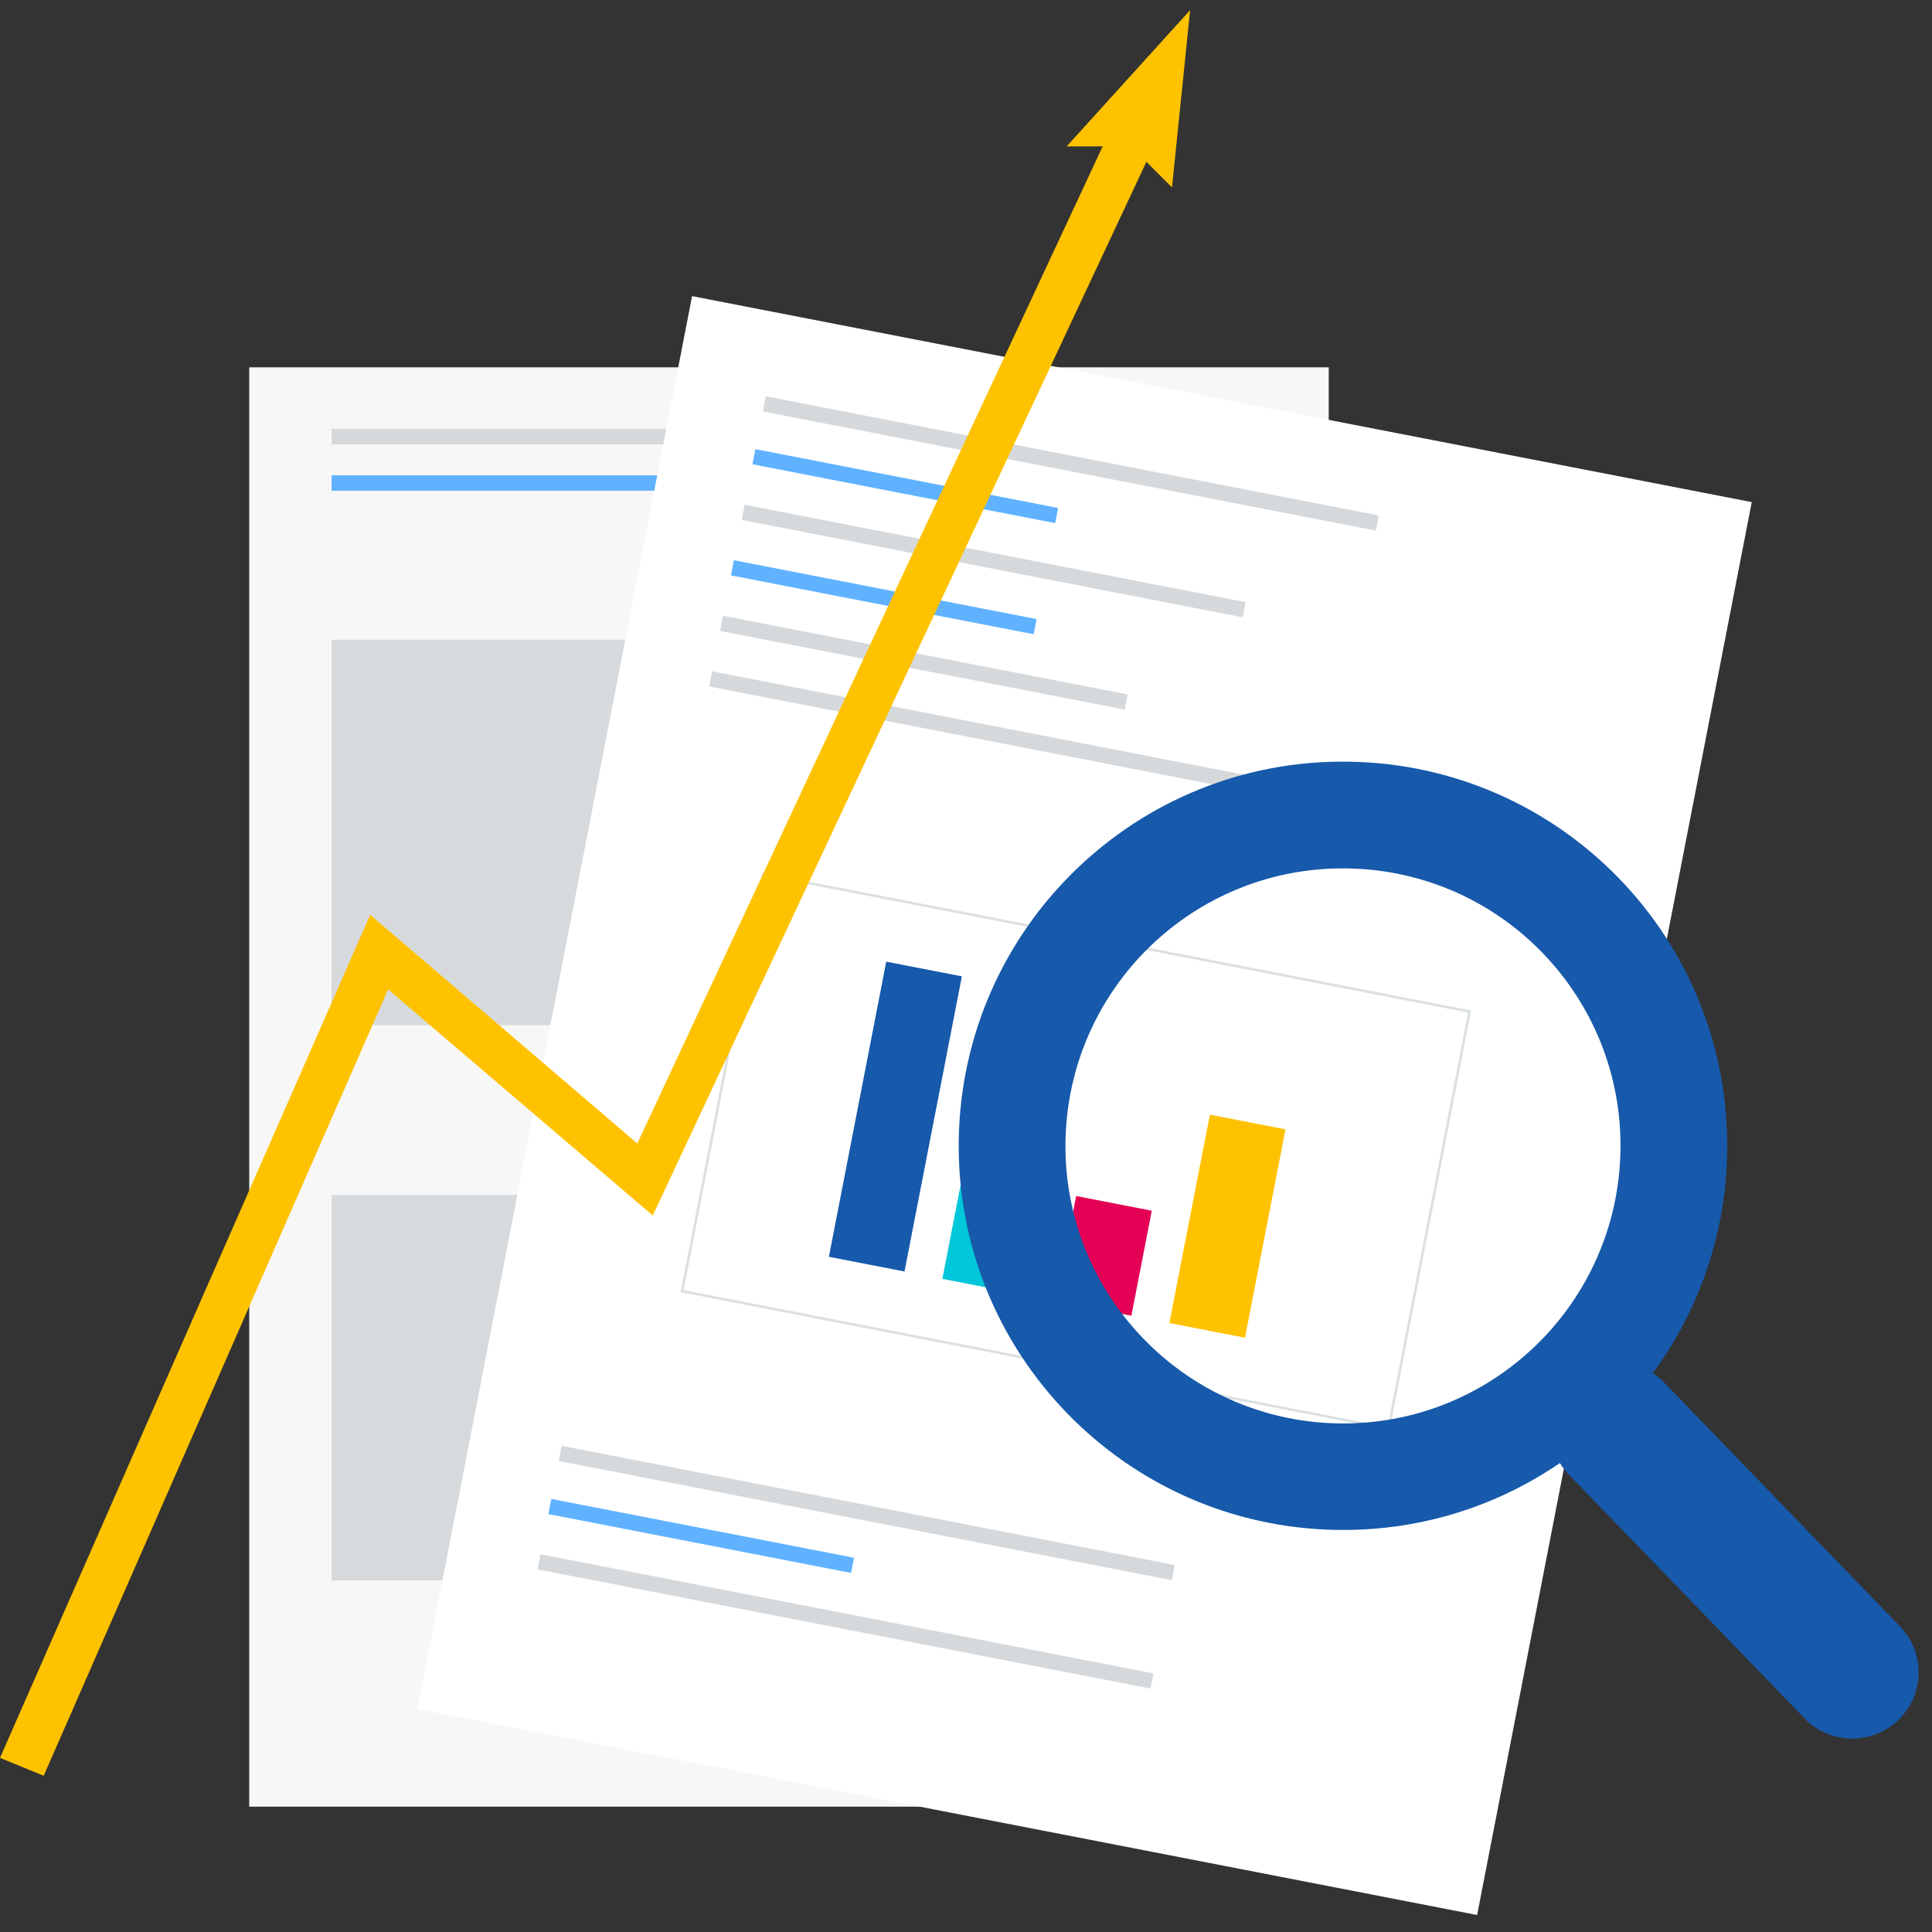 <?xml version="1.0" encoding="utf-8"?>
<svg version="1.1" id="Layer_1" xmlns="http://www.w3.org/2000/svg" x="0" y="0" viewBox="0 0 800 800" xml:space="preserve">
  <rect x="0" y="0" width="800" height="800" fill="#333333" stroke="none"/>
  <style>
    .st1{fill:#d6d9db}.st2{fill:#60b2ff}.st3{fill:#d7dadc}.st6{fill:#1759aa}.st8{fill:#ffc200}
  </style>
  <path fill="#f7f7f7" d="M103.2 152.1h447v596h-447z"/>
  <path class="st1" d="M137.3 177.6h258.6v6.4H137.3z"/>
  <path class="st2" d="M137.3 196.8h258.6v6.4H137.3z"/>
  <path class="st3" d="M137.3 264.9h189.4v159.6H137.3zM137.3 494.8h189.4v159.6H137.3z"/>
  <path transform="rotate(11 449.156 457.844)" fill="#fff" d="M225.6 159.8h447v596h-447z"/>
  <path transform="rotate(11 443.386 191.889)" class="st1" d="M314.1 188.7h258.6v6.4H314.1z"/>
  <path transform="rotate(11 411.4 232.295)" class="st1" d="M305.8 229.1h211.3v6.4H305.8z"/>
  <path transform="rotate(11 374.866 201.34)" class="st2" d="M311 198.1h127.7v6.4H311z"/>
  <path transform="rotate(11 358.901 626.524)" class="st1" d="M229.6 623.3h258.6v6.4H229.6z"/>
  <path transform="rotate(11 350.168 671.45)" class="st1" d="M220.8 668.2h258.6v6.4H220.8z"/>
  <path transform="rotate(11 290.381 635.975)" class="st2" d="M226.5 632.8h127.7v6.4H226.5z"/>
  <path transform="rotate(11 382.563 274.398)" class="st1" d="M297.2 271.2h170.7v6.4H297.2z"/>
  <path transform="rotate(11 421.25 305.772)" class="st1" d="M291.9 302.6h258.6v6.4H291.9z"/>
  <path transform="rotate(11 365.93 247.31)" class="st2" d="M302.1 244.1h127.7v6.4H302.1z"/>
  <path fill="none" stroke="#dbe0e0" stroke-width="1.064" stroke-miterlimit="10" d="M316.015 361.981l292.517 56.858-33.562 172.664-292.516-56.859z"/>
  <path transform="rotate(11 370.747 462.39)" class="st6" d="M354.8 400.1h31.9v124.5h-31.9z"/>
  <path transform="rotate(11 414.272 489.486)" fill="#00c7d9" d="M398.3 445.5h31.9v87.9h-31.9z"/>
  <path transform="rotate(11 508.304 507.764)" class="st8" d="M492.3 463.8h31.9v87.9h-31.9z"/>
  <path transform="rotate(11 457.126 520.034)" fill="#e40055" d="M441.1 497.9H473v44.3h-31.9z"/>
  <g>
    <path class="st6" d="M786.1 712.2c-10.9 10.5-28.3 10.3-38.8-.6l-97.7-101c-10.5-10.9-10.3-28.3.6-38.8 10.9-10.5 28.3-10.3 38.8.6l97.7 101c10.6 10.9 10.3 28.3-.6 38.8z"/>
    <path class="st6" d="M558.7 315.4C470.9 313.9 398.5 384 397 471.8s68.6 160.3 156.5 161.7c87.9 1.5 160.3-68.6 161.7-156.5s-68.6-160.2-156.5-161.6zm112.3 161c-1.1 63.5-53.4 114.1-116.8 113s-114.1-53.4-113-116.8c1.1-63.5 53.4-114.1 116.8-113 63.5 1 114.1 53.3 113 116.8z"/>
  </g>
  <path class="st8" d="M153.3 378.8L0 727.9l18.1 7.4 142.6-325.6 109.6 93.6L474.7 67l10.6 10.6 7.5-73.4-51.1 56.4h14.9L263.9 473.5z"/>
</svg>
